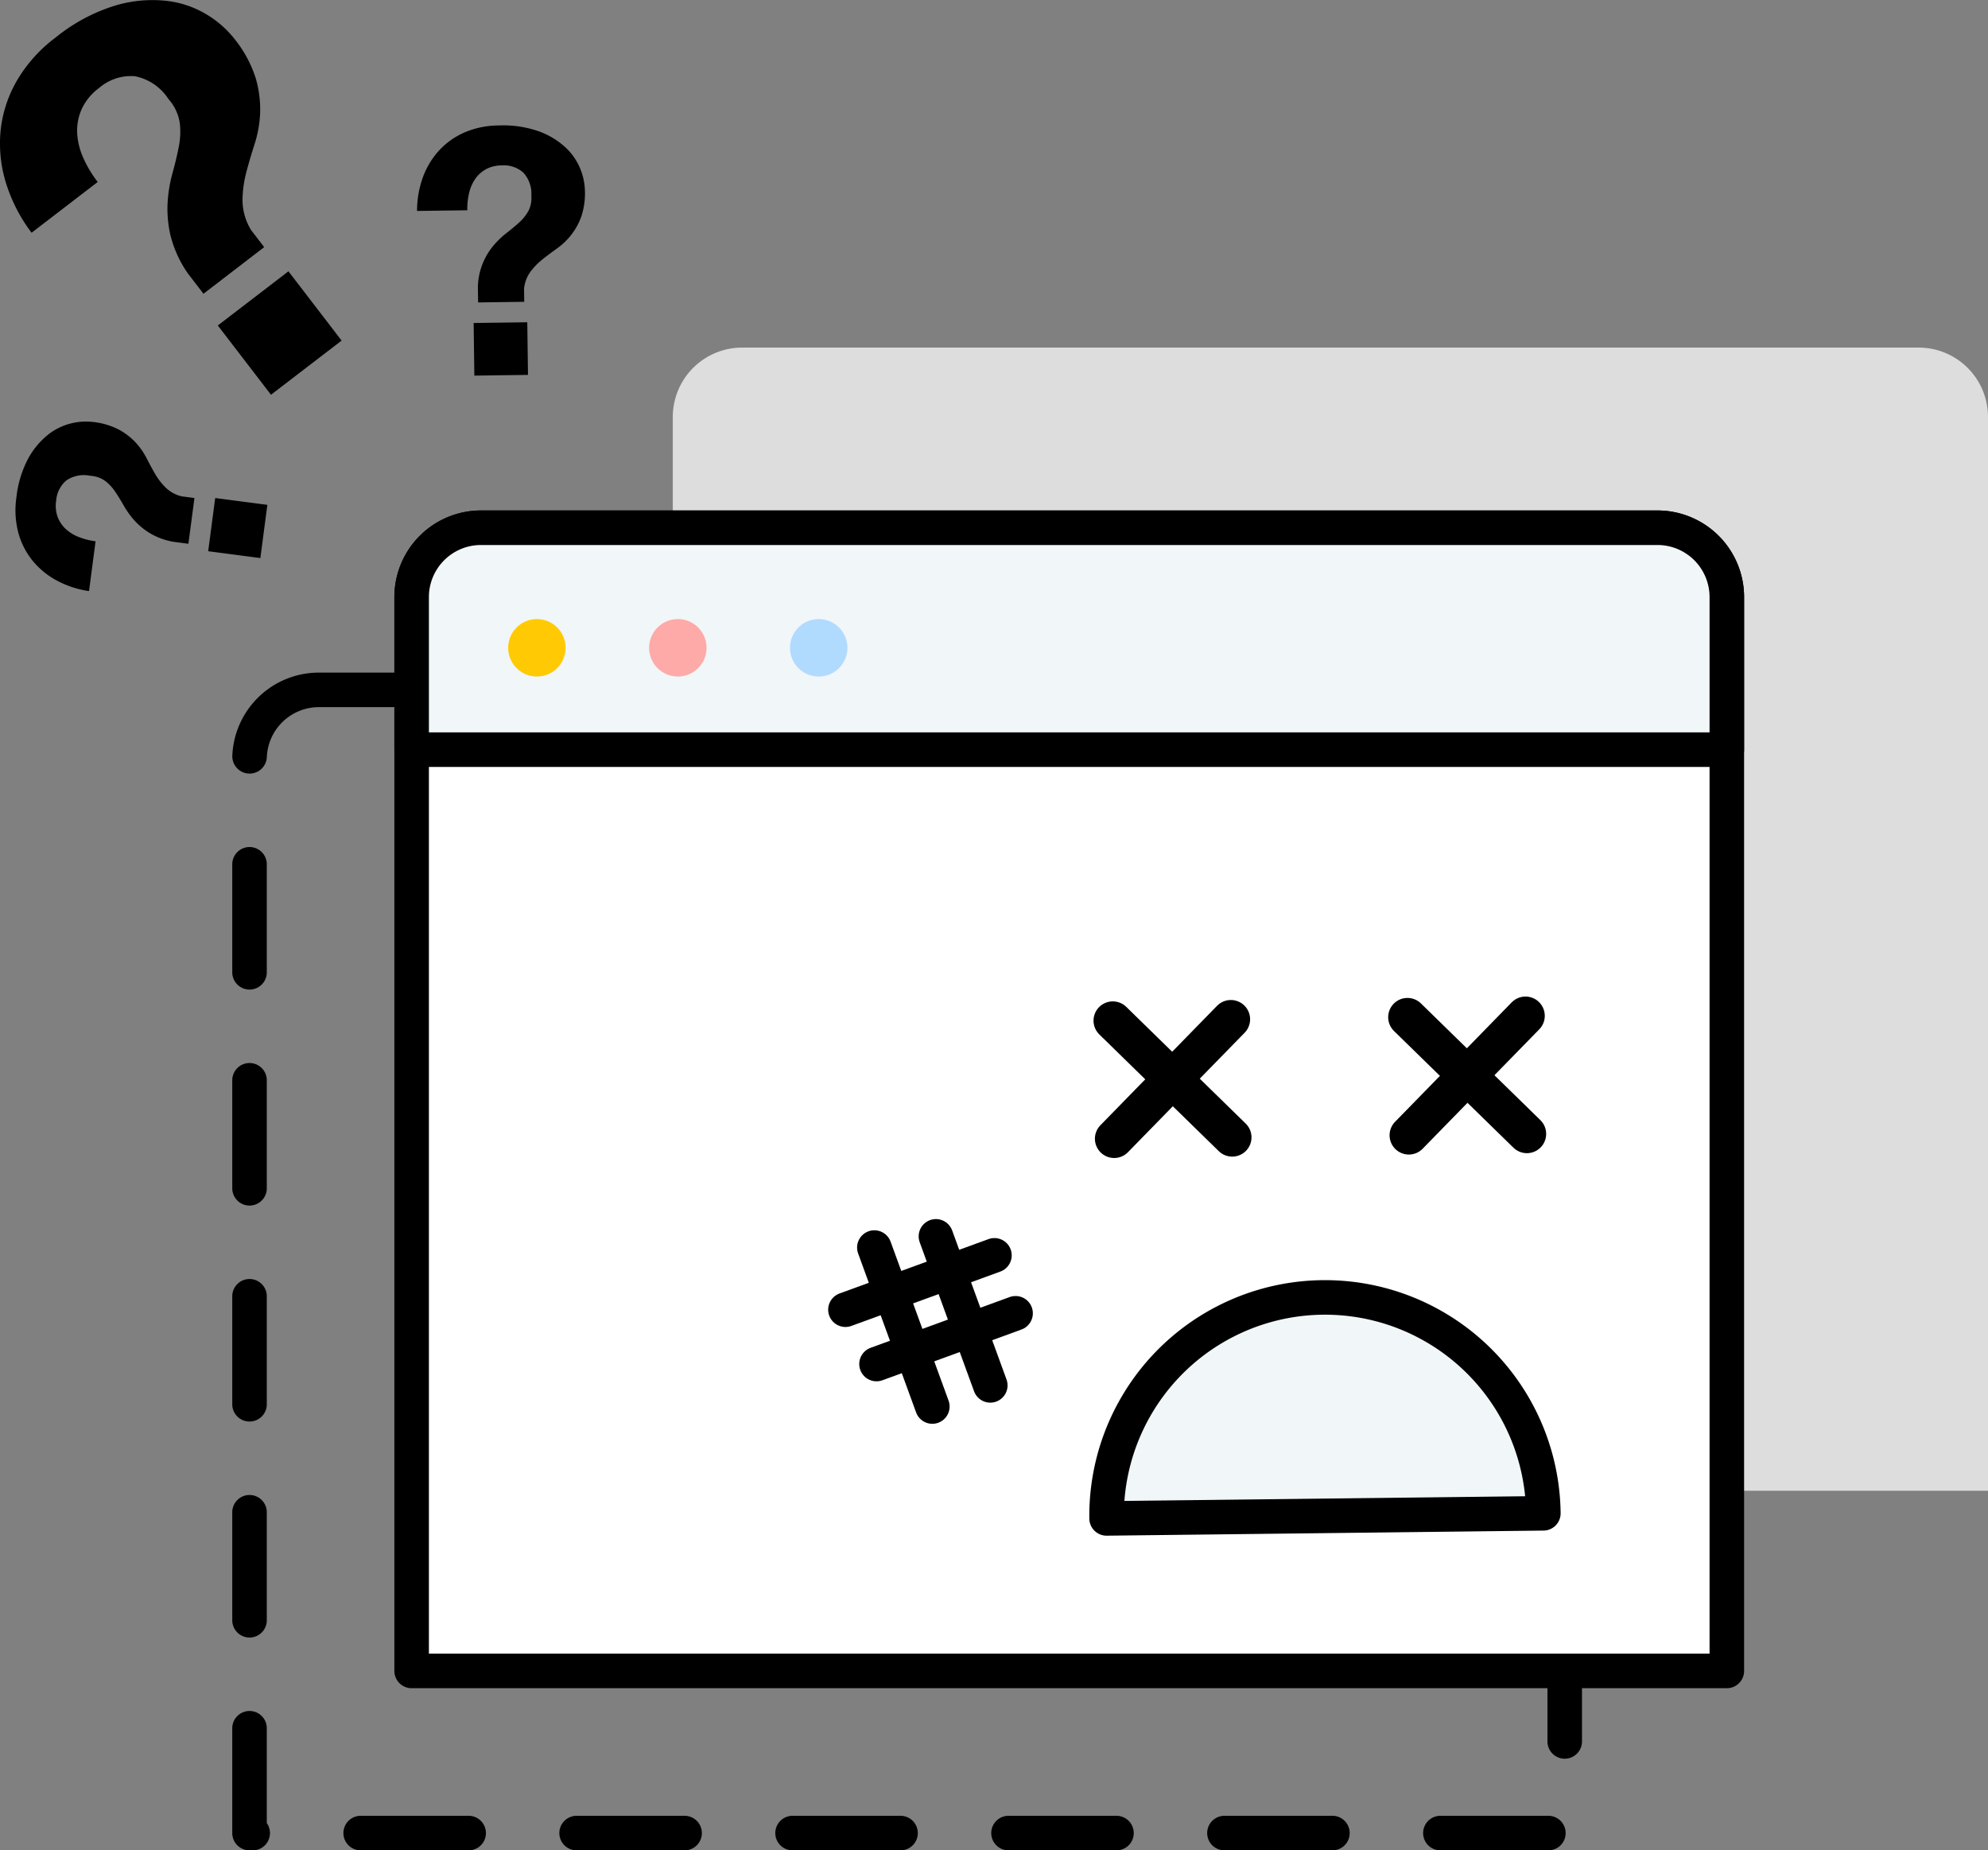 <svg xmlns="http://www.w3.org/2000/svg" width="139.472" height="129.789" viewBox="0 0 139.472 129.789"><rect x="0" y="0" width="139.472" height="129.789" fill="#808080" stroke="none"/><defs><style>.a,.e,.f,.k{fill:none;}.a,.c,.d,.e,.f{stroke:#000;}.a,.c,.d,.e,.f,.k{stroke-linecap:round;}.a,.c,.d,.e,.k{stroke-linejoin:round;}.a,.c,.d,.e{stroke-width:2.423px;}.a{stroke-dasharray:7.575;}.b{fill:#ddd;}.c{fill:#fff;}.d,.g{fill:#f1f6f8;}.f{stroke-miterlimit:10;stroke-width:2.704px;}.h{fill:#ffca04;}.i{fill:#feaaa8;}.j{fill:#b1daff;}.l,.m{stroke:none;}</style></defs><g transform="translate(-151.808 -126.524)"><g transform="translate(169.314 150.905)"><path class="a" d="M4.866,0H87.4A4.866,4.866,0,0,1,92.27,4.866V80.187a0,0,0,0,1,0,0H0a0,0,0,0,1,0,0V4.866A4.866,4.866,0,0,1,4.866,0Z" transform="translate(0 24.009)"/><path class="b" d="M4.866,0H87.4A4.866,4.866,0,0,1,92.27,4.866V80.187a0,0,0,0,1,0,0H0a0,0,0,0,1,0,0V4.866A4.866,4.866,0,0,1,4.866,0Z" transform="translate(29.696)"/><path class="c" d="M4.866,0H87.4A4.866,4.866,0,0,1,92.27,4.866V80.187a0,0,0,0,1,0,0H0a0,0,0,0,1,0,0V4.866A4.866,4.866,0,0,1,4.866,0Z" transform="translate(11.373 12.636)"/><path class="d" d="M4.866,0H87.4A4.866,4.866,0,0,1,92.27,4.866v10.7a0,0,0,0,1,0,0H0a0,0,0,0,1,0,0V4.866A4.866,4.866,0,0,1,4.866,0Z" transform="translate(11.373 12.636)"/><g transform="translate(41.807 46.872)"><g transform="translate(0 15.468)"><line class="e" x2="4.068" y2="11.151" transform="translate(2.029 0.786)"/><line class="e" x2="3.814" y2="10.454" transform="translate(6.349)"/><line class="e" x1="10.454" y2="3.814" transform="translate(0 1.332)"/><line class="e" x1="9.757" y2="3.56" transform="translate(2.18 5.397)"/></g><g transform="translate(18.321)"><g transform="translate(0.436 0.242)"><line class="f" x2="8.379" y2="8.185" transform="translate(0 0.097)"/><line class="f" y1="8.379" x2="8.185" transform="translate(0.097)"/></g><g transform="translate(21.109)"><line class="f" x2="8.379" y2="8.185" transform="translate(0 0.097)"/><line class="f" y1="8.379" x2="8.185" transform="translate(0.097)"/></g><path class="g" d="M255.223,271.242a15.322,15.322,0,0,1,15.142-15.5h0a15.322,15.322,0,0,1,15.5,15.142Z" transform="translate(-255.222 -235.989)"/><path class="e" d="M255.223,271.242a15.322,15.322,0,0,1,15.142-15.5h0a15.322,15.322,0,0,1,15.5,15.142Z" transform="translate(-255.222 -235.989)"/></g></g><g transform="translate(18.147 19.044)"><path class="h" d="M203.328,186.383a2.014,2.014,0,1,1-2.013-2.014A2.014,2.014,0,0,1,203.328,186.383Z" transform="translate(-199.3 -184.369)"/><path class="i" d="M216.5,186.383a2.014,2.014,0,1,1-2.013-2.014A2.014,2.014,0,0,1,216.5,186.383Z" transform="translate(-202.583 -184.369)"/><path class="j" d="M229.666,186.383a2.014,2.014,0,1,1-2.013-2.014A2.014,2.014,0,0,1,229.666,186.383Z" transform="translate(-205.866 -184.369)"/><g class="k" transform="translate(-199.3 -184.369)"><path class="l" d="M203.328,186.383a2.014,2.014,0,1,1-2.013-2.014A2.014,2.014,0,0,1,203.328,186.383Z"/><path class="m" d="M 201.314 188.397 C 202.426 188.397 203.328 187.495 203.328 186.383 C 203.328 185.271 202.426 184.369 201.314 184.369 C 200.202 184.369 199.3 185.271 199.3 186.383 C 199.3 187.495 200.202 188.397 201.314 188.397 M 201.314 189.659 C 199.507 189.659 198.038 188.189 198.038 186.383 C 198.038 184.576 199.507 183.107 201.314 183.107 C 203.12 183.107 204.59 184.576 204.59 186.383 C 204.59 188.189 203.12 189.659 201.314 189.659 Z"/></g><g class="k" transform="translate(-202.583 -184.369)"><path class="l" d="M216.5,186.383a2.014,2.014,0,1,1-2.013-2.014A2.014,2.014,0,0,1,216.5,186.383Z"/><path class="m" d="M 214.483 188.397 C 215.595 188.397 216.497 187.495 216.497 186.383 C 216.497 185.271 215.595 184.369 214.483 184.369 C 213.371 184.369 212.469 185.271 212.469 186.383 C 212.469 187.495 213.371 188.397 214.483 188.397 M 214.483 189.659 C 212.676 189.659 211.207 188.189 211.207 186.383 C 211.207 184.576 212.676 183.107 214.483 183.107 C 216.289 183.107 217.759 184.576 217.759 186.383 C 217.759 188.189 216.289 189.659 214.483 189.659 Z"/></g><g class="k" transform="translate(-205.866 -184.369)"><path class="l" d="M229.666,186.383a2.014,2.014,0,1,1-2.013-2.014A2.014,2.014,0,0,1,229.666,186.383Z"/><path class="m" d="M 227.652 188.397 C 228.764 188.397 229.666 187.495 229.666 186.383 C 229.666 185.271 228.764 184.369 227.652 184.369 C 226.54 184.369 225.638 185.271 225.638 186.383 C 225.638 187.495 226.54 188.397 227.652 188.397 M 227.652 189.659 C 225.845 189.659 224.376 188.189 224.376 186.383 C 224.376 184.576 225.845 183.107 227.652 183.107 C 229.458 183.107 230.928 184.576 230.928 186.383 C 230.928 188.189 229.458 189.659 227.652 189.659 Z"/></g></g></g><g transform="translate(151.808 126.524)"><path d="M152.2,139.271a9.368,9.368,0,0,1-.343-3.649,8.8,8.8,0,0,1,1.152-3.466,10.218,10.218,0,0,1,2.692-2.994,12.47,12.47,0,0,1,4.212-2.255,9.15,9.15,0,0,1,3.589-.322,6.955,6.955,0,0,1,2.823.967,7.14,7.14,0,0,1,1.908,1.67,8.489,8.489,0,0,1,1.519,2.8,7.79,7.79,0,0,1,.306,2.423,8.2,8.2,0,0,1-.386,2.177q-.333,1.034-.589,2.007a7.875,7.875,0,0,0-.261,1.98,4.054,4.054,0,0,0,.6,2.05l.921,1.2-4.26,3.271-1.09-1.42a8.153,8.153,0,0,1-1.224-2.672,8.246,8.246,0,0,1-.2-2.325,10.044,10.044,0,0,1,.339-2.041q.268-.957.441-1.842a5.336,5.336,0,0,0,.068-1.708,3.26,3.26,0,0,0-.79-1.651,3.638,3.638,0,0,0-2.357-1.6,3.408,3.408,0,0,0-2.505.82,3.843,3.843,0,0,0-1.213,1.458,3.685,3.685,0,0,0-.332,1.658,4.832,4.832,0,0,0,.41,1.742,8.111,8.111,0,0,0,1.033,1.739l-4.639,3.561A11.389,11.389,0,0,1,152.2,139.271Zm19.844,6.283,3.73,4.86-4.955,3.8-3.73-4.86Z" transform="translate(-151.808 -126.524)"/><g transform="translate(1.087 29.568)"><path d="M156.133,177.053a5.619,5.619,0,0,1-1.7-1.408,5.275,5.275,0,0,1-.987-1.968,6.166,6.166,0,0,1-.129-2.423,7.523,7.523,0,0,1,.834-2.756,5.539,5.539,0,0,1,1.391-1.667,4.231,4.231,0,0,1,1.616-.791,4.329,4.329,0,0,1,1.525-.1,5.125,5.125,0,0,1,1.839.544,4.638,4.638,0,0,1,1.164.9,4.948,4.948,0,0,1,.762,1.092q.3.583.6,1.107a4.772,4.772,0,0,0,.734.954,2.442,2.442,0,0,0,1.127.62l.9.119-.423,3.209-1.069-.141a4.9,4.9,0,0,1-1.66-.617,4.956,4.956,0,0,1-1.078-.9,6.03,6.03,0,0,1-.725-1.014c-.2-.348-.395-.673-.6-.973a3.217,3.217,0,0,0-.7-.757,1.969,1.969,0,0,0-1.04-.366,2.193,2.193,0,0,0-1.687.322,2.051,2.051,0,0,0-.718,1.417,2.315,2.315,0,0,0,.1,1.138,2.224,2.224,0,0,0,.565.848,2.928,2.928,0,0,0,.917.568,4.938,4.938,0,0,0,1.182.3l-.459,3.494A6.842,6.842,0,0,1,156.133,177.053Zm11.132-5.777,3.66.48-.491,3.732-3.66-.481Z" transform="translate(-153.255 -165.911)"/></g><g transform="translate(29.265 8.799)"><path d="M191.2,141.865a5.634,5.634,0,0,1,1.151-1.885,5.282,5.282,0,0,1,1.8-1.259,6.148,6.148,0,0,1,2.378-.474,7.535,7.535,0,0,1,2.847.428,5.533,5.533,0,0,1,1.85,1.138,4.2,4.2,0,0,1,1.014,1.485,4.314,4.314,0,0,1,.32,1.495,5.112,5.112,0,0,1-.273,1.9,4.684,4.684,0,0,1-.727,1.281,4.913,4.913,0,0,1-.971.911c-.356.254-.693.505-1.008.757a4.759,4.759,0,0,0-.84.863,2.447,2.447,0,0,0-.451,1.2l.012.911-3.235.044-.015-1.079a4.673,4.673,0,0,1,1.11-2.928,6.175,6.175,0,0,1,.9-.863q.475-.365.878-.73a3.254,3.254,0,0,0,.649-.8,1.964,1.964,0,0,0,.213-1.082,2.187,2.187,0,0,0-.562-1.623,2.055,2.055,0,0,0-1.505-.507,2.323,2.323,0,0,0-1.111.266,2.237,2.237,0,0,0-.758.681,2.937,2.937,0,0,0-.43.989,4.905,4.905,0,0,0-.127,1.212l-3.524.047A6.85,6.85,0,0,1,191.2,141.865Zm7.317,10.187.05,3.691-3.763.051-.05-3.691Z" transform="translate(-190.79 -138.246)"/></g></g></g></svg>